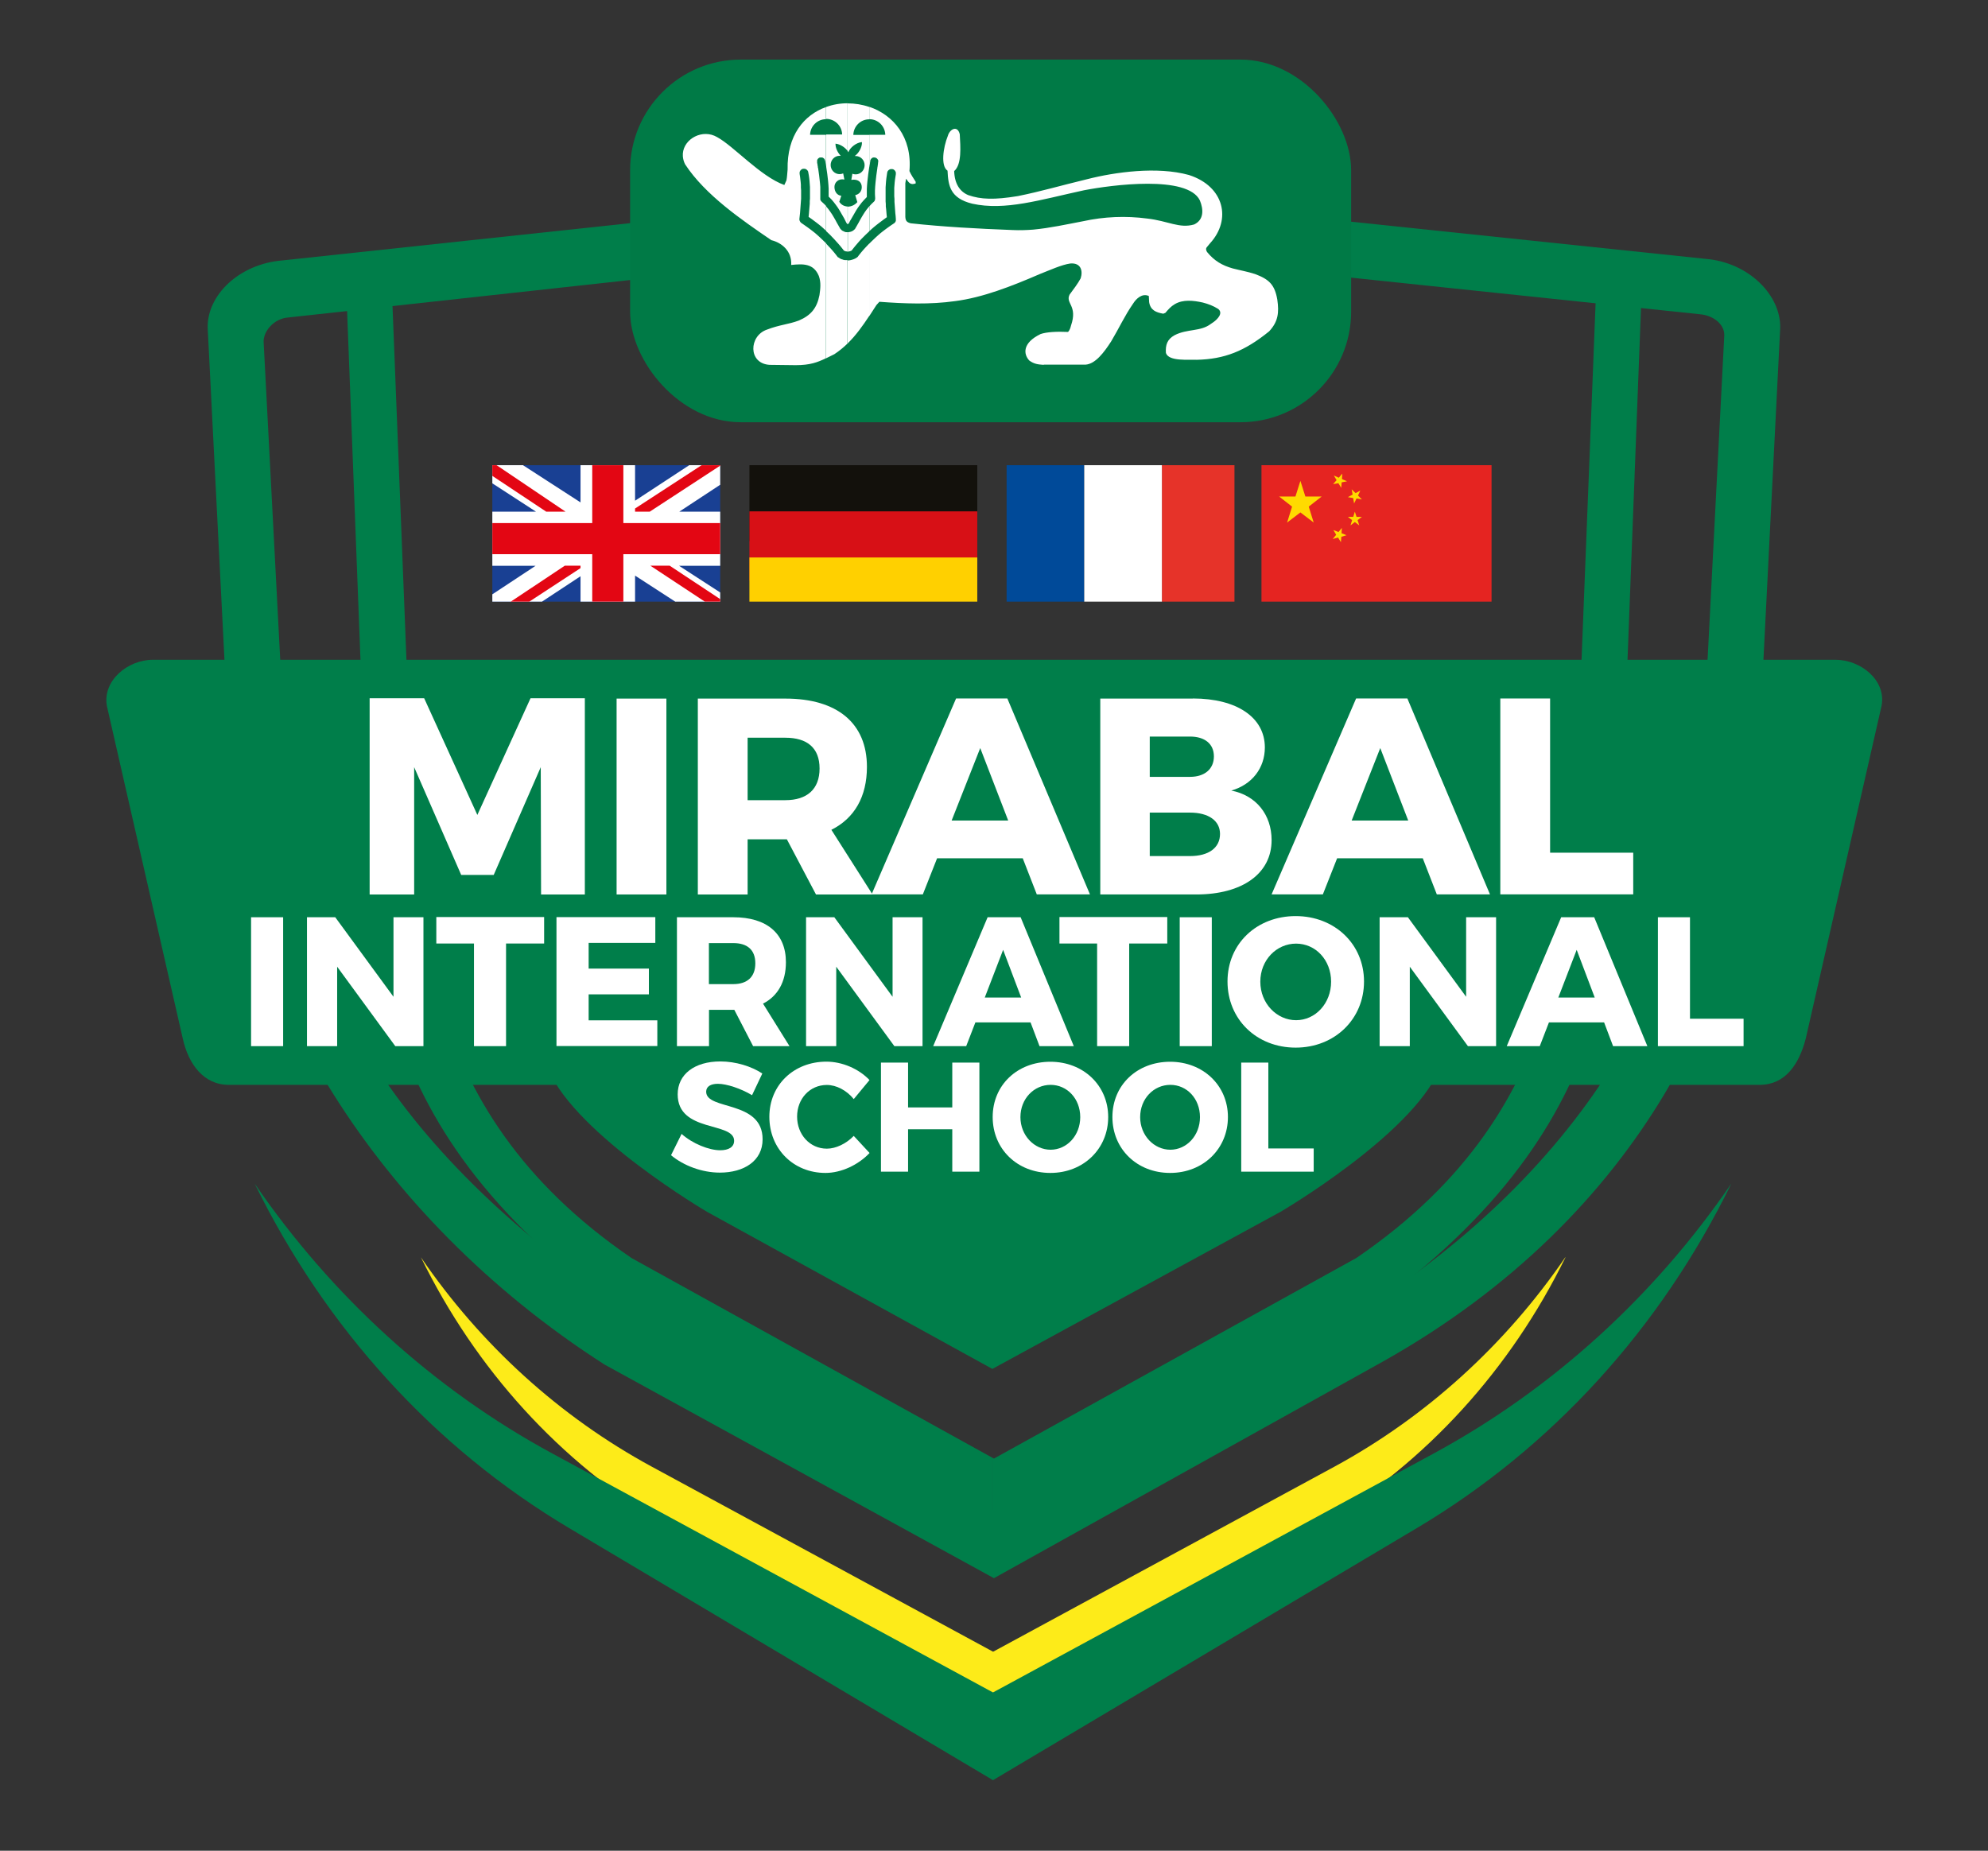 <?xml version="1.0" encoding="UTF-8"?><svg id="Layer_2" xmlns="http://www.w3.org/2000/svg" xmlns:xlink="http://www.w3.org/1999/xlink" viewBox="0 0 188.45 175.46"><rect x="0" y="0" width="188.45" height="175.46" fill="#333333" stroke="none"/><defs><style>.cls-1{fill:none;}.cls-2{clip-path:url(#clippath);}.cls-3{fill:#004a99;}.cls-4{fill:#007a46;}.cls-5{fill:#007e4a;}.cls-6{fill:#e63329;}.cls-7,.cls-8{fill:#fff;}.cls-9{fill:#ffda00;}.cls-10{fill:#ffd000;}.cls-11{fill:#e52421;}.cls-12{fill:#fdeb19;}.cls-13{fill:#d71016;}.cls-14{fill:#e30613;}.cls-15{fill:#13110c;}.cls-16{fill:#194093;}.cls-17{clip-path:url(#clippath-1);}.cls-18{clip-path:url(#clippath-4);}.cls-19{clip-path:url(#clippath-3);}.cls-20{clip-path:url(#clippath-2);}.cls-21{clip-path:url(#clippath-5);}.cls-8{fill-rule:evenodd;}</style><clipPath id="clippath"><polygon class="cls-1" points="188.45 175.35 94.07 175.46 94.07 .12 188.45 0 188.45 175.35"/></clipPath><clipPath id="clippath-1"><polygon class="cls-1" points="0 173.69 94.07 173.81 94.07 .12 0 0 0 173.69"/></clipPath><clipPath id="clippath-2"><rect class="cls-1" x="119.58" y="44.1" width="21.81" height="12.94"/></clipPath><clipPath id="clippath-3"><rect class="cls-1" x="71.04" y="44.1" width="21.6" height="12.94"/></clipPath><clipPath id="clippath-4"><rect class="cls-1" x="95.42" y="44.1" width="21.6" height="12.94"/></clipPath><clipPath id="clippath-5"><rect class="cls-1" x="46.67" y="44.1" width="21.6" height="12.94"/></clipPath></defs><g id="Kiddy_English_Colour_Logo"><g><path class="cls-5" d="M94.22,22.77l66.9,7.02c1.34,.11,2.37,.99,2.33,2.02l-2.21,42.92c-.64,16.92-10.29,35.7-32.66,49.84l-34.36,18.71-34.36-18.87c-23.76-16.03-32.03-32.77-32.66-49.69l-2.21-42.29c-.04-1.03,.98-2.23,2.33-2.33l66.9-7.33m0-5.31L26.77,24.69c-4.11,.33-7.2,3.32-7.08,6.46l2.21,43.7c.69,18.42,13.35,40.37,35.41,54.52l36.91,20.25,36.91-20.56c24.6-13.83,34.72-35.78,35.41-54.2l2.21-43.7c.12-3.14-2.97-6.29-7.08-6.62l-67.45-7.07h0Z"/><g class="cls-2"><path class="cls-5" d="M94.22,20.59l54.71,5.96c1.34,.11,2.37,.99,2.33,2.02l-1.58,40.1c-.64,16.92-.07,36.25-21.1,50.59l-34.36,19.02-34.36-18.87c-23.76-16.03-32.03-32.77-32.66-49.69l-2.21-39.48c-.04-1.03,.98-2.23,2.33-2.33l66.9-7.33m0-.78l-67.45,2.69c-4.11,.33-7.2,3.32-7.08,6.46l2.21,40.89c.69,18.42,13.35,40.37,35.41,54.52l36.91,19.62,36.6-20.56c24.33-18.07,22.53-36.22,23.22-54.64l1.58-41.2c.12-3.14-2.62-3.21-6.73-3.54l-54.67-4.24h0Z"/></g><g class="cls-17"><path class="cls-5" d="M94.23,20.59l66.9,7.33c1.34,.11,2.37,1.31,2.33,2.33l-2.21,39.48c-.64,16.92-8.9,33.66-32.66,49.69l-34.36,18.87-34.36-19.02c-21.03-14.35-20.46-33.68-21.1-50.59l-1.58-40.1c-.04-1.03,.98-1.91,2.33-2.02l54.71-5.96m0-.78l-54.67,4.24c-4.11,.33-6.85,.39-6.73,3.54l1.58,41.2c.69,18.42-1.1,36.57,23.22,54.64l36.6,20.56,36.91-19.62c22.07-14.14,34.72-36.1,35.41-54.52l2.21-40.89c.12-3.14-2.97-6.14-7.08-6.46l-67.45-2.69h0Z"/></g><path class="cls-5" d="M94.22,93.57h0c-2.18,.09-44.87,1.79-42.23,7.86,2.71,6.23,15.04,13.46,15.04,13.46l27.04,14.89,27.31-14.89s12.33-7.22,15.04-13.46c2.71-6.23-42.21-7.86-42.21-7.86Z"/><path class="cls-12" d="M148.38,119.2c-5.65,8.26-13.15,15.1-21.87,19.84l-31.94,17.32-.43,.23-.43-.23-31.94-17.32c-8.72-4.73-16.23-11.58-21.87-19.84,5.21,10.63,13.16,19.4,23.11,25.31l31.14,18.53,31.14-18.53c9.95-5.92,17.89-14.69,23.11-25.31Z"/><path class="cls-5" d="M164.12,112.21c-7.29,10.66-16.96,19.49-28.22,25.59l-41.21,22.35-.56,.3-.56-.3-41.21-22.35c-11.26-6.1-20.93-14.94-28.22-25.59,6.73,13.71,16.98,25.02,29.81,32.66l40.18,23.9,40.18-23.9c12.84-7.64,23.09-18.95,29.81-32.66Z"/><path class="cls-5" d="M166.81,102.85H21.7c-2.4,0-3.83-1.96-4.37-4.37l-7.2-31.56c-.42-2.39,1.97-4.37,4.37-4.37H173.99c2.4,0,4.83,1.94,4.37,4.37l-7.19,31.56c-.64,2.46-1.97,4.37-4.37,4.37Z"/><g><path class="cls-7" d="M51.29,84.8l-.03-12.07-4.46,10.22h-3.08l-4.46-10.22v12.07h-4.22v-18.6h5.17l5.04,11.06,5.04-11.06h5.15v18.6h-4.17Z"/><path class="cls-7" d="M58.45,84.8v-18.57h4.72v18.57h-4.72Z"/><path class="cls-7" d="M74.58,79.57h-3.71v5.23h-4.72v-18.57h8.31c4.91,0,7.72,2.34,7.72,6.47,0,2.84-1.19,4.88-3.37,5.97l3.9,6.13h-5.36l-2.76-5.23Zm-.13-3.71c2.04,0,3.24-1.03,3.24-3s-1.19-2.92-3.24-2.92h-3.58v5.92h3.58Z"/><path class="cls-7" d="M88.83,81.37l-1.35,3.42h-4.86l8.01-18.57h4.86l7.83,18.57h-5.04l-1.33-3.42h-8.12Zm4.09-10.45l-2.71,6.87h5.36l-2.65-6.87Z"/><path class="cls-7" d="M113.08,66.22c4.17,0,6.82,1.8,6.82,4.64,0,1.96-1.22,3.53-3.18,4.09,2.34,.45,3.82,2.28,3.82,4.7,0,3.16-2.76,5.15-7.14,5.15h-9.1v-18.57h8.78Zm-4.09,7.43h3.82c1.38,0,2.26-.74,2.26-1.94s-.88-1.88-2.26-1.88h-3.82v3.82Zm0,7.51h3.82c1.75,0,2.84-.77,2.84-2.1,0-1.25-1.09-2.02-2.84-2.02h-3.82v4.11Z"/><path class="cls-7" d="M126.75,81.37l-1.35,3.42h-4.86l8.01-18.57h4.86l7.83,18.57h-5.04l-1.33-3.42h-8.12Zm4.09-10.45l-2.71,6.87h5.36l-2.65-6.87Z"/><path class="cls-7" d="M154.82,80.84v3.95h-12.6v-18.57h4.72v14.62h7.88Z"/></g><g><path class="cls-7" d="M23.8,99.18v-12.22h3.04v12.22h-3.04Z"/><path class="cls-7" d="M37.47,99.18l-5.51-7.53v7.53h-2.86v-12.22h2.68l5.52,7.54v-7.54h2.84v12.22h-2.68Z"/><path class="cls-7" d="M47.97,89.45v9.73h-3.04v-9.73h-3.57v-2.51h10.22v2.51h-3.61Z"/><path class="cls-7" d="M55.8,89.4v2.43h5.71v2.44h-5.71v2.46h6.51v2.44h-9.56v-12.22h9.37v2.44h-6.33Z"/><path class="cls-7" d="M69.6,95.74h-2.39v3.44h-3.04v-12.22h5.35c3.16,0,4.98,1.54,4.98,4.26,0,1.87-.77,3.21-2.17,3.93l2.51,4.03h-3.45l-1.78-3.44Zm-.09-2.44c1.32,0,2.09-.68,2.09-1.97s-.77-1.92-2.09-1.92h-2.31v3.89h2.31Z"/><path class="cls-7" d="M84.78,99.18l-5.51-7.53v7.53h-2.86v-12.22h2.68l5.52,7.54v-7.54h2.84v12.22h-2.68Z"/><path class="cls-7" d="M92.46,96.93l-.87,2.25h-3.13l5.16-12.22h3.13l5.04,12.22h-3.25l-.85-2.25h-5.23Zm2.63-6.88l-1.74,4.52h3.45l-1.71-4.52Z"/><path class="cls-7" d="M107.04,89.45v9.73h-3.04v-9.73h-3.57v-2.51h10.22v2.51h-3.61Z"/><path class="cls-7" d="M111.83,99.18v-12.22h3.04v12.22h-3.04Z"/><path class="cls-7" d="M129.3,93.05c0,3.56-2.77,6.27-6.48,6.27s-6.46-2.69-6.46-6.27,2.77-6.2,6.46-6.2,6.48,2.65,6.48,6.2Zm-9.83,.02c0,2.06,1.56,3.65,3.39,3.65s3.32-1.59,3.32-3.65-1.47-3.61-3.32-3.61-3.39,1.55-3.39,3.61Z"/><path class="cls-7" d="M139.15,99.18l-5.51-7.53v7.53h-2.86v-12.22h2.68l5.52,7.54v-7.54h2.84v12.22h-2.68Z"/><path class="cls-7" d="M146.83,96.93l-.87,2.25h-3.13l5.16-12.22h3.13l5.04,12.22h-3.25l-.85-2.25h-5.23Zm2.63-6.88l-1.74,4.52h3.45l-1.71-4.52Z"/><path class="cls-7" d="M165.28,96.58v2.6h-8.12v-12.22h3.04v9.62h5.08Z"/></g><g><path class="cls-7" d="M72.26,101.78l-.97,2.05c-1.07-.64-2.42-1.08-3.24-1.08-.67,0-1.11,.25-1.11,.75,0,1.79,5.35,.77,5.35,4.51,0,2.07-1.79,3.16-4.05,3.16-1.69,0-3.43-.65-4.63-1.65l1-2.02c1.04,.93,2.6,1.55,3.66,1.55,.81,0,1.32-.31,1.32-.9,0-1.83-5.35-.74-5.35-4.4,0-1.91,1.61-3.12,4.04-3.12,1.46,0,2.95,.46,3.99,1.15Z"/><path class="cls-7" d="M82.42,102.4l-1.49,1.8c-.67-.83-1.65-1.34-2.55-1.34-1.61,0-2.82,1.3-2.82,3s1.21,3.04,2.82,3.04c.85,0,1.84-.47,2.55-1.21l1.5,1.62c-1.08,1.14-2.69,1.89-4.18,1.89-3.05,0-5.32-2.29-5.32-5.32s2.33-5.23,5.41-5.23c1.5,0,3.07,.68,4.08,1.74Z"/><path class="cls-7" d="M90.27,111.08v-4.02h-4.19v4.02h-2.57v-10.34h2.57v4.25h4.19v-4.25h2.57v10.34h-2.57Z"/><path class="cls-7" d="M105.05,105.9c0,3.01-2.34,5.3-5.48,5.3s-5.47-2.27-5.47-5.3,2.34-5.24,5.47-5.24,5.48,2.25,5.48,5.24Zm-8.32,.01c0,1.74,1.32,3.09,2.86,3.09s2.81-1.34,2.81-3.09-1.24-3.06-2.81-3.06-2.86,1.31-2.86,3.06Z"/><path class="cls-7" d="M116.4,105.9c0,3.01-2.34,5.3-5.48,5.3s-5.47-2.27-5.47-5.3,2.34-5.24,5.47-5.24,5.48,2.25,5.48,5.24Zm-8.32,.01c0,1.74,1.32,3.09,2.86,3.09s2.81-1.34,2.81-3.09-1.24-3.06-2.81-3.06-2.86,1.31-2.86,3.06Z"/><path class="cls-7" d="M124.53,108.88v2.2h-6.87v-10.34h2.57v8.14h4.3Z"/></g><g id="china"><g class="cls-20"><rect class="cls-11" x="119.58" y="43.81" width="22.02" height="14.46"/><g><polygon class="cls-9" points="123.27 48.58 124.53 49.54 124.06 48.03 125.29 47.07 123.74 47.07 123.27 45.59 122.8 47.07 121.25 47.07 122.48 48.03 122.01 49.54 123.27 48.58"/><polygon class="cls-9" points="128.43 49.49 128.85 49.81 128.69 49.31 129.1 49 128.59 49 128.43 48.51 128.28 49 127.77 49 128.17 49.31 128.02 49.81 128.43 49.49"/><polygon class="cls-9" points="126.84 50.96 127.11 51.4 127.15 50.89 127.64 50.74 127.17 50.55 127.2 50.05 126.88 50.44 126.4 50.25 126.66 50.7 126.34 51.1 126.84 50.96"/><polygon class="cls-9" points="128.59 47.26 129.1 47.35 128.73 46.98 128.95 46.51 128.5 46.75 128.13 46.39 128.22 46.89 127.77 47.13 128.27 47.22 128.36 47.73 128.59 47.26"/><polygon class="cls-9" points="127.18 45.73 127.69 45.63 127.21 45.42 127.24 44.9 126.91 45.29 126.44 45.08 126.7 45.52 126.37 45.9 126.87 45.81 127.14 46.25 127.18 45.73"/></g></g></g><g id="alemania"><g class="cls-19"><g><rect id="black_stripe" class="cls-15" x="70.79" y="44.1" width="21.87" height="7.2"/><rect id="red_stripe" class="cls-13" x="70.79" y="48.48" width="21.87" height="6.56"/><rect id="gold_stripe" class="cls-10" x="70.79" y="52.85" width="21.87" height="4.37"/></g></g></g><g id="francia"><g class="cls-18"><rect class="cls-3" x="95.42" y="42.94" width="7.36" height="14.73"/><rect class="cls-6" x="110.14" y="42.94" width="7.36" height="14.73"/><rect class="cls-7" x="102.78" y="42.94" width="7.36" height="14.73"/></g></g><g id="Great_Britain"><g class="cls-21"><g><rect class="cls-16" x="46.36" y="43.62" width="22.53" height="14.8"/><path class="cls-7" d="M68.89,43.62h-2.82l-5.87,3.85v-3.85h-5.17v4.01l-6.2-4.01h-2.47v2l4.45,2.89h-4.45v5.13h4.41l-4.41,2.91v1.87h2.92l5.75-3.79v3.79h5.17v-3.85l5.94,3.85h2.75v-1.85l-4.52-2.93h4.52v-5.13h-4.5l4.5-2.96v-1.93Z"/><g><path class="cls-14" d="M53.61,48.51l-7.25-4.89v1.29l5.42,3.6h1.83Z"/><path class="cls-14" d="M61.65,53.63l7.24,4.78h0v-1.2l-5.41-3.58h-1.83Z"/><path class="cls-14" d="M55.03,53.63h-1.49l-7.18,4.78h1.72l6.95-4.55v-.23Z"/><path class="cls-14" d="M60.2,48.51h1.39l7.3-4.77v-.12h-1.64l-7.05,4.59v.3Z"/></g><polygon class="cls-14" points="68.89 49.59 59.09 49.59 59.09 43.62 56.14 43.62 56.14 49.59 46.36 49.59 46.36 52.54 56.14 52.54 56.14 58.41 59.09 58.41 59.09 52.54 68.89 52.54 68.89 49.59"/></g></g></g><g><rect class="cls-4" x="59.73" y="5.65" width="68.35" height="34.38" rx="10.49" ry="10.49"/><path class="cls-8" d="M98.93,34.59c-.56-.04-.9-.08-1.36-.41-.56-.6-.67-1.67,1.07-2.51,.56-.2,1.57-.25,2.6-.2,.17-.16,.24-.43,.28-.59,.67-1.92-.55-2.1-.13-2.95,.38-.52,.77-1.02,1.05-1.54,.23-.73,.02-1.49-.98-1.41-.84,.12-1.94,.63-2.89,1-2.7,1.17-5.45,2.24-8.05,2.57-2.36,.33-4.78,.24-7.16,.06l-.28,.31c-.23,.35-.45,.7-.68,1.05v-6.87l.19-.19,.21-.2,.21-.2,.22-.2,.23-.2,.24-.19,.25-.19,.26-.19,.27-.19,.27-.18,.05-.04,.04-.04,.03-.05,.03-.05,.02-.06v-.18l-.02-.27-.03-.27-.02-.27-.02-.27-.02-.27-.02-.27v-.27l-.02-.26v-.79l.02-.26,.02-.26,.03-.26,.04-.26,.04-.25v-.17l-.03-.08-.04-.07-.05-.06-.06-.05-.07-.04-.08-.02h-.17l-.08,.03-.07,.04-.06,.05-.05,.06-.04,.07-.02,.09-.04,.27-.04,.28-.03,.28-.02,.28-.02,.28v1.34l.02,.24v.24l.03,.24,.02,.24,.02,.24,.03,.29-.29,.21-.24,.18-.24,.18-.23,.18-.22,.18-.22,.19-.21,.19-.02,.02v-2.35l.19-.21,.24-.23,.04-.04,.03-.04,.02-.04,.02-.04v-.05l.02-.05v-.1h0l-.02-.36v-.35l.02-.36,.03-.36,.04-.36,.04-.35,.05-.35,.05-.35v-.05l.02-.06v-.06l.02-.07v-.07l.02-.08v-.09l.02-.09v-.16l-.04-.07-.04-.06-.05-.05-.06-.04-.07-.03-.08-.02h-.15l-.07,.04-.06,.04-.05,.05-.04,.06-.03,.07-.02,.08v.09l-.02,.06v.07l-.02,.08v.08l-.03,.09v.09h-.01v-3.05h1.51c-.02-.82-.69-1.48-1.51-1.48v-1.17c2.26,.77,4.08,2.85,3.8,6.09,.16,.37,.38,.67,.59,1.01v.16c-.49,.18-.64-.06-.91-.45l-.07,.43v3.19c.02,.38,.14,.51,.51,.61,3.04,.33,6.25,.51,9.67,.64,.65,.03,1.29,.01,1.94-.04,1.6-.15,3.17-.5,4.75-.8,1.95-.43,4.04-.52,6.06-.25,1.97,.22,3.05,.97,4.45,.56,.94-.45,.89-1.43,.54-2.28-1.17-2.42-8.36-1.47-10.99-.96-4.19,.91-7.48,1.96-10.59,1.27-2.11-.52-2.27-1.72-2.34-3.13-.66-.43-.42-2.19,.03-3.3,.19-.67,.93-1.02,1.13-.15,.06,1.2,.21,2.84-.53,3.49,.04,1.23,.56,1.96,1.34,2.28,1.19,.41,2.44,.46,4.7,.09,2.22-.45,3.91-.96,6.56-1.6,2.65-.68,6.66-1.23,9.65-.4,3.37,1.08,4.05,4.24,2.01,6.47l-.29,.35c-.14,.14-.1,.32,0,.48,.69,.84,1.42,1.27,2.44,1.56,.7,.18,1.4,.3,2.11,.53,1.33,.5,1.86,1,2.11,2.42,.18,1.25,.08,2.09-.77,3.01-2.34,1.9-4.26,2.64-6.86,2.7-.76-.04-2.67,.18-2.93-.65-.05-.76,.12-1.29,.82-1.68,1.22-.63,2.46-.32,3.45-1.08l.25-.17c.38-.28,.93-.84,.44-1.24-.48-.3-.93-.47-1.47-.61-.91-.2-1.87-.3-2.64,.15-.39,.23-.61,.49-.9,.83l-.2,.08c-.7-.12-1.22-.34-1.34-1.1l-.03-.58c-.63-.28-1.19,.24-1.5,.74-.78,1.12-1.36,2.38-2.06,3.55-.7,1.09-1.51,2.15-2.43,2.22h-3.97Zm-16.53-4.64c-.62,.94-1.26,1.84-2.05,2.61v-7.87h.08l.16-.02,.16-.04,.16-.05,.16-.07,.15-.09h.01v-.02h.03v-.02h.03v-.03h.02l.06-.09,.11-.14,.17-.21,.18-.21,.18-.2,.19-.2,.19-.2h.01v6.86h0Zm-2.05-20.15c.69,0,1.39,.11,2.05,.34v1.17c-.82,0-1.49,.66-1.51,1.48h1.51v3.05l-.05,.34-.05,.35-.04,.35-.04,.35-.03,.35-.02,.35v.75l-.27,.28-.22,.25-.19,.25-.18,.25-.16,.25-.15,.26-.15,.26-.15,.26-.03,.05-.03,.05-.03,.05-.03,.05-.03,.06-.03,.06-.03,.06-.06,.1-.08,.02v-1.65c.33,0,.67-.14,.92-.43l-.2-.66c.38-.08,.62-.37,.62-.76s-.26-.8-.99-.69l.1-.58c.1,.04,.2,.06,.31,.06,.47,0,.85-.39,.85-.87s-.38-.87-.85-.87c-.03,0-.06,0-.09,0h0c.37-.25,.71-.82,.69-1.32-.55,.04-1.14,.53-1.29,.96-.02-.04-.05-.08-.08-.12v-4.52h0Zm2.05,9.77l-.03,.03-.2,.24-.18,.25-.16,.25-.15,.25-.15,.26-.14,.26-.04,.07-.04,.07-.04,.07-.04,.07-.04,.07-.07,.12-.05,.08h0v.03h-.02v.03h-.02v.02h-.02l-.11,.1-.11,.07-.12,.05-.12,.03-.12,.02h-.06v1.84h.07l.07-.02,.07-.02,.07-.02,.08-.04,.18-.23,.17-.21,.18-.21,.18-.21,.19-.21,.2-.2,.2-.2,.21-.2,.18-.17v-2.35Zm-2.05,12.99c-.38,.37-.79,.71-1.26,1.02-.29,.14-.55,.27-.79,.39v-10.88h.01l.19,.21,.19,.2,.18,.2,.18,.21,.17,.21,.16,.21h.01v.03l.04,.02h.01v.02h.03l.02,.02h.02l.02,.02h.01l.02,.02,.02,.02h.02l.02,.03h.02l.02,.02h.02l.02,.02h.03l.03,.02,.06,.02h.03l.03,.02,.06,.02,.15,.03h.24v7.89h0Zm-2.05-22.41c.65-.24,1.35-.36,2.05-.36v4.52c-.25-.34-.71-.65-1.15-.69-.01,.41,.21,.86,.5,1.15-.04,0-.08,0-.11,0-.47,0-.85,.39-.85,.87s.38,.87,.85,.87c.12,0,.23-.03,.34-.07l.11,.58c-.56-.12-.94,.28-.94,.7s.23,.8,.65,.84l-.19,.57c.18,.29,.48,.44,.8,.45v1.65h-.06l-.07-.12-.03-.05-.03-.06-.03-.06-.03-.06-.03-.06-.03-.06-.03-.06-.15-.26-.15-.26-.15-.26-.16-.25-.18-.25-.19-.25-.21-.25-.28-.28v-.75l-.02-.35-.03-.35-.04-.35-.04-.34-.05-.34-.05-.34v-.02h0v-3.05h1.51c-.02-.82-.69-1.47-1.51-1.48v-1.15h0Zm2.05,11.86h-.17l-.12-.04h-.02l-.02-.02h-.02l-.02-.02-.04-.02h-.02l-.02-.02h-.02l-.02-.02h-.02l-.02-.03h-.02l-.06-.07h-.01l-.02-.03h-.01v-.02h-.02v-.02h-.02l-.02-.04-.04-.07-.04-.07-.04-.07-.04-.07-.04-.07-.04-.07-.04-.07-.04-.07-.14-.26-.15-.26-.15-.25-.17-.25-.18-.25-.2-.24-.03-.04v2.35l.18,.17,.21,.2,.2,.21,.2,.21,.19,.21,.19,.21,.18,.21,.17,.21,.18,.23,.06,.03h.04v.02h.05v.02h.08l.06,.02h.06v-1.84Zm-2.05,11.95c-.8,.39-1.51,.66-2.87,.66l-2.48-.03c-2.06-.13-1.96-2.76-.25-3.34,1.22-.47,2.03-.49,3.02-.86,1.15-.49,1.72-1.18,1.96-2.41,.09-.62,.16-1.21-.06-1.82-.5-1.19-1.48-1.16-2.62-1.04,.08-1.31-.89-2.11-1.88-2.35-2.75-1.88-6.28-4.28-8.18-7.2-.13-.26-.19-.51-.21-.75v-.27c.11-1.41,1.88-2.36,3.25-1.55,1.57,.85,4.1,3.72,6.37,4.54l.2-.44c.07-.33,.07-.68,.11-1.02-.07-3.25,1.57-5.19,3.64-5.93v1.15h0c-.82,0-1.49,.66-1.51,1.48h1.51v2.97l-.02-.08v-.08l-.02-.07v-.07l-.02-.06v-.1h-.02v-.03l-.02-.08-.03-.07-.04-.06-.06-.05-.06-.04-.07-.03h-.23l-.07,.04-.06,.04-.05,.05-.04,.06-.03,.07v.16h0v.11l.03,.08v.08l.02,.07v.06l.02,.06v.11h.02l.05,.36,.05,.36,.04,.36,.04,.36,.03,.36v1.21l.02,.04,.02,.04,.02,.04,.03,.03,.06,.06,.22,.2,.19,.2v2.35l-.02-.02-.21-.19-.21-.19-.22-.18-.23-.18-.24-.18-.24-.18-.3-.21,.03-.29,.02-.24,.02-.24,.02-.24,.02-.24v-.24l.02-.24v-1.1l-.02-.28-.02-.28-.03-.28-.04-.28-.05-.27-.02-.09-.04-.07-.05-.06-.06-.05-.07-.04-.08-.03h-.17l-.08,.02-.07,.04-.06,.05-.05,.06-.04,.07-.03,.08v.17l.04,.25,.03,.26,.03,.26,.02,.26v.26l.02,.26v.8l-.02,.27-.02,.27-.02,.27-.02,.27-.02,.27-.03,.27-.03,.27v.12l.02,.06,.02,.05,.03,.05,.03,.05,.04,.04,.06,.05,.26,.18,.27,.19,.26,.19,.25,.19,.24,.19,.23,.2,.22,.2,.21,.2,.21,.2,.19,.19v10.88Z"/></g></g></g></svg>